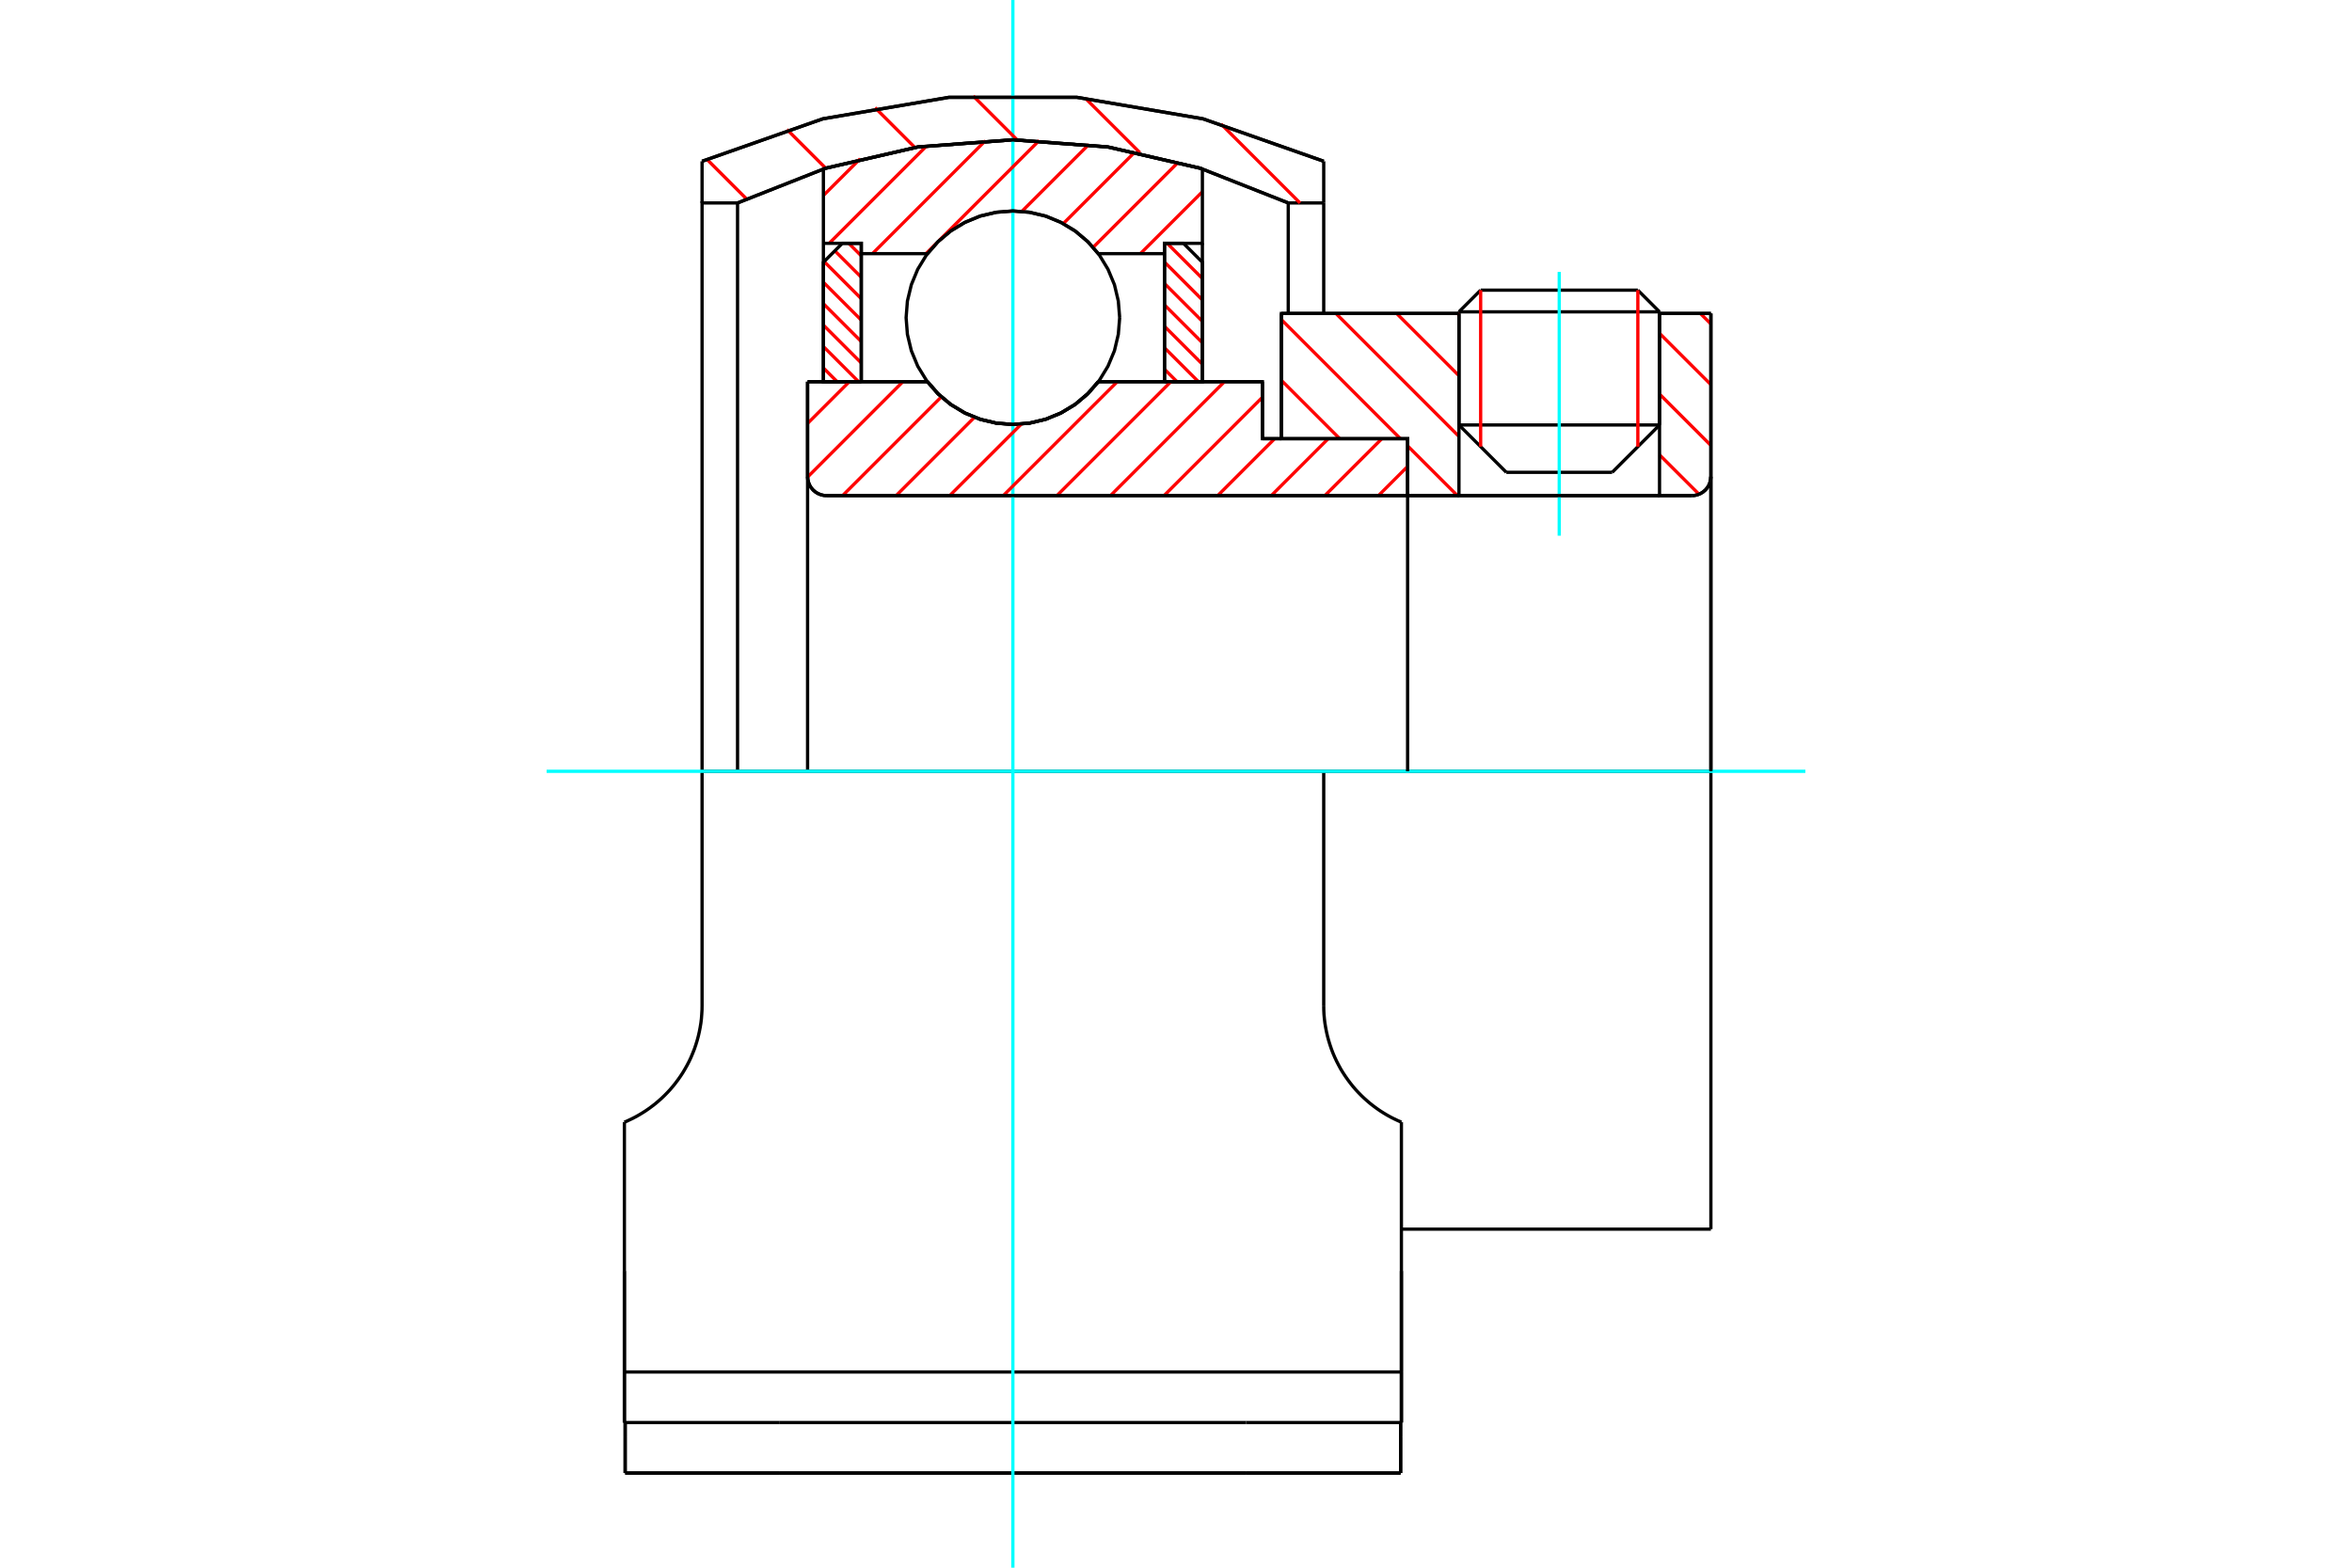 <?xml version="1.0" standalone="no"?>
<!DOCTYPE svg PUBLIC "-//W3C//DTD SVG 1.1//EN"
	"http://www.w3.org/Graphics/SVG/1.1/DTD/svg11.dtd">
<svg xmlns="http://www.w3.org/2000/svg" height="100%" width="100%" viewBox="0 0 36000 24000">
	<rect x="-1800" y="-1200" width="39600" height="26400" style="fill:#FFF"/>
	<g style="fill:none; fill-rule:evenodd" transform="matrix(1 0 0 1 0 0)">
		<g style="fill:none; stroke:#000; stroke-width:50; shape-rendering:geometricPrecision">
			<line x1="19323" y1="6716" x2="19613" y2="6716"/>
			<line x1="19323" y1="5844" x2="19323" y2="6716"/>
			<line x1="12361" y1="5844" x2="14196" y2="5844"/>
			<line x1="16811" y1="5844" x2="19323" y2="5844"/>
			<polyline points="14196,5844 14363,6034 14556,6195 14773,6325 15006,6420 15252,6478 15503,6498 15755,6478 16001,6420 16234,6325 16451,6195 16644,6034 16811,5844"/>
			<polyline points="12361,7297 12365,7343 12376,7387 12393,7429 12417,7468 12446,7502 12481,7532 12520,7556 12562,7573 12606,7584 12651,7587"/>
			<line x1="12361" y1="7297" x2="12361" y2="11808"/>
			<line x1="12361" y1="7297" x2="12361" y2="5844"/>
			<line x1="25401" y1="6506" x2="25401" y2="4799"/>
			<line x1="24676" y1="7231" x2="25401" y2="6506"/>
			<line x1="22331" y1="6506" x2="23056" y2="7231"/>
			<line x1="22331" y1="4799" x2="22331" y2="6506"/>
			<line x1="22331" y1="4799" x2="19613" y2="4799"/>
			<line x1="19613" y1="6716" x2="19613" y2="4799"/>
			<line x1="25897" y1="7587" x2="12651" y2="7587"/>
			<polyline points="25897,7587 25942,7584 25986,7573 26028,7556 26067,7532 26102,7502 26131,7468 26155,7429 26172,7387 26183,7343 26187,7297"/>
			<line x1="26187" y1="4799" x2="26187" y2="7297"/>
			<line x1="26187" y1="4799" x2="25401" y2="4799"/>
			<polyline points="26187,18817 26187,11808 20261,11808"/>
			<line x1="26187" y1="7297" x2="26187" y2="11808"/>
			<line x1="22331" y1="6506" x2="25401" y2="6506"/>
			<line x1="25401" y1="4774" x2="22331" y2="4774"/>
			<line x1="22663" y1="4442" x2="25069" y2="4442"/>
			<line x1="24676" y1="7231" x2="23056" y2="7231"/>
			<line x1="21450" y1="18817" x2="26187" y2="18817"/>
			<line x1="22331" y1="4774" x2="22331" y2="4799"/>
			<line x1="25401" y1="4799" x2="25401" y2="4774"/>
			<line x1="22663" y1="4442" x2="22331" y2="4774"/>
			<line x1="25401" y1="4774" x2="25069" y2="4442"/>
			<line x1="19072" y1="21778" x2="21450" y2="21778"/>
			<line x1="11935" y1="21778" x2="19072" y2="21778"/>
			<line x1="9557" y1="21778" x2="11935" y2="21778"/>
			<line x1="10746" y1="11808" x2="20261" y2="11808"/>
			<line x1="20261" y1="15395" x2="20261" y2="11808"/>
			<polyline points="21450,17180 21394,17155 21339,17129 21284,17101 21230,17071 21177,17039 21125,17006 21073,16970 21023,16933 20974,16895 20927,16855 20880,16813 20836,16771 20792,16726 20750,16681 20709,16633 20669,16583 20630,16531 20592,16477 20556,16422 20521,16365 20489,16306 20458,16246 20429,16184 20402,16121 20378,16058 20356,15993 20336,15928 20318,15861 20303,15795 20290,15728 20279,15661 20271,15594 20265,15527 20262,15461 20261,15395"/>
			<line x1="21450" y1="17180" x2="21450" y2="19457"/>
			<line x1="21450" y1="21004" x2="21450" y2="19457"/>
			<line x1="21450" y1="21778" x2="21450" y2="21004"/>
			<polyline points="10746,11808 10746,15395 10745,15461 10741,15527 10736,15594 10728,15661 10717,15728 10704,15795 10689,15861 10671,15928 10651,15993 10629,16058 10604,16121 10578,16184 10549,16246 10518,16306 10485,16365 10451,16422 10415,16477 10377,16531 10338,16583 10298,16633 10257,16681 10215,16726 10171,16771 10127,16813 10080,16855 10033,16895 9984,16933 9934,16970 9882,17006 9830,17039 9777,17071 9723,17101 9668,17129 9613,17155 9557,17180"/>
			<polyline points="21450,21004 19072,21004 11935,21004 9557,21004"/>
			<line x1="9557" y1="21778" x2="9557" y2="21004"/>
			<line x1="9557" y1="19457" x2="9557" y2="21004"/>
			<line x1="9557" y1="17180" x2="9557" y2="19457"/>
			<polyline points="19718,3107 18367,2574 16951,2249 15503,2140 14055,2249 12640,2574 11289,3107 11289,11808"/>
			<line x1="19718" y1="4799" x2="19718" y2="3107"/>
			<polyline points="21450,19457 21450,19612 21450,21778"/>
			<polyline points="9557,21778 9557,19612 9557,19457"/>
			<line x1="20261" y1="3107" x2="19718" y2="3107"/>
			<line x1="20261" y1="4799" x2="20261" y2="3107"/>
			<polyline points="11289,3107 10746,3107 10746,11808"/>
			<line x1="20261" y1="2469" x2="20261" y2="3107"/>
			<line x1="10746" y1="3107" x2="10746" y2="2469"/>
			<polyline points="20261,2469 18413,1819 16483,1490 14524,1490 12594,1819 10746,2469"/>
			<line x1="21438" y1="22551" x2="21438" y2="21778"/>
			<line x1="21438" y1="21999" x2="21438" y2="21774"/>
			<line x1="21438" y1="22551" x2="21438" y2="21999"/>
			<line x1="19072" y1="22551" x2="21438" y2="22551"/>
			<line x1="11935" y1="22551" x2="19072" y2="22551"/>
			<line x1="9569" y1="22551" x2="9569" y2="21778"/>
			<line x1="9569" y1="22551" x2="11935" y2="22551"/>
			<line x1="9569" y1="21999" x2="9569" y2="22551"/>
			<line x1="9569" y1="21774" x2="9569" y2="21999"/>
			<line x1="15503" y1="22551" x2="21438" y2="22551"/>
			<line x1="9569" y1="22551" x2="15503" y2="22551"/>
		</g>
		<g style="fill:none; stroke:#0FF; stroke-width:50; shape-rendering:geometricPrecision">
			<line x1="23866" y1="8201" x2="23866" y2="4163"/>
			<line x1="8367" y1="11808" x2="27633" y2="11808"/>
			<line x1="15503" y1="24000" x2="15503" y2="0"/>
		</g>
		<g style="fill:none; stroke:#F00; stroke-width:50; shape-rendering:geometricPrecision">
			<line x1="18691" y1="1900" x2="19898" y2="3107"/>
			<line x1="16615" y1="1506" x2="17448" y2="2338"/>
			<line x1="14897" y1="1470" x2="15569" y2="2142"/>
			<line x1="13393" y1="1648" x2="14006" y2="2261"/>
			<line x1="12045" y1="1982" x2="12638" y2="2575"/>
			<line x1="10818" y1="2437" x2="11424" y2="3043"/>
		</g>
		<g style="fill:none; stroke:#000; stroke-width:50; shape-rendering:geometricPrecision">
			<polyline points="20261,2469 18413,1819 16483,1490 14524,1490 12594,1819 10746,2469"/>
			<polyline points="19718,3107 18367,2574 16951,2249 15503,2140 14055,2249 12640,2574 11289,3107"/>
		</g>
		<g style="fill:none; stroke:#F00; stroke-width:50; shape-rendering:geometricPrecision">
			<line x1="25069" y1="4442" x2="25069" y2="6838"/>
			<line x1="22663" y1="6838" x2="22663" y2="4442"/>
			<line x1="12603" y1="5633" x2="12814" y2="5844"/>
			<line x1="12603" y1="5305" x2="13142" y2="5844"/>
			<line x1="12603" y1="4977" x2="13183" y2="5557"/>
			<line x1="12603" y1="4649" x2="13183" y2="5229"/>
			<line x1="12603" y1="4321" x2="13183" y2="4901"/>
			<line x1="12614" y1="4004" x2="13183" y2="4573"/>
			<line x1="12778" y1="3840" x2="13183" y2="4245"/>
			<line x1="12991" y1="3725" x2="13183" y2="3917"/>
		</g>
		<g style="fill:none; stroke:#000; stroke-width:50; shape-rendering:geometricPrecision">
			<polyline points="13183,5844 13183,3725 12893,3725 12603,4015 12603,5844 13183,5844"/>
		</g>
		<g style="fill:none; stroke:#F00; stroke-width:50; shape-rendering:geometricPrecision">
			<line x1="17865" y1="3725" x2="18404" y2="4264"/>
			<line x1="17824" y1="4012" x2="18404" y2="4592"/>
			<line x1="17824" y1="4340" x2="18404" y2="4920"/>
			<line x1="17824" y1="4668" x2="18404" y2="5248"/>
			<line x1="17824" y1="4996" x2="18404" y2="5576"/>
			<line x1="17824" y1="5324" x2="18344" y2="5844"/>
			<line x1="17824" y1="5652" x2="18016" y2="5844"/>
		</g>
		<g style="fill:none; stroke:#000; stroke-width:50; shape-rendering:geometricPrecision">
			<polyline points="17824,5844 17824,3725 18114,3725 18404,4015 18404,5844 17824,5844"/>
			<polyline points="17138,4864 17117,4608 17058,4359 16959,4122 16826,3903 16659,3708 16464,3542 16245,3408 16008,3309 15759,3250 15503,3230 15248,3250 14998,3309 14762,3408 14543,3542 14348,3708 14181,3903 14047,4122 13949,4359 13889,4608 13869,4864 13889,5119 13949,5369 14047,5606 14181,5824 14348,6019 14543,6186 14762,6320 14998,6418 15248,6478 15503,6498 15759,6478 16008,6418 16245,6320 16464,6186 16659,6019 16826,5824 16959,5606 17058,5369 17117,5119 17138,4864"/>
		</g>
		<g style="fill:none; stroke:#F00; stroke-width:50; shape-rendering:geometricPrecision">
			<line x1="26026" y1="4799" x2="26187" y2="4959"/>
			<line x1="25401" y1="5103" x2="26187" y2="5889"/>
			<line x1="25401" y1="6033" x2="26187" y2="6819"/>
			<line x1="25401" y1="6963" x2="26005" y2="7566"/>
			<line x1="22307" y1="4799" x2="22331" y2="4823"/>
			<line x1="21378" y1="4799" x2="22331" y2="5752"/>
			<line x1="20448" y1="4799" x2="22331" y2="6682"/>
			<line x1="19613" y1="4893" x2="21435" y2="6716"/>
			<line x1="21545" y1="6826" x2="22307" y2="7587"/>
			<line x1="19613" y1="5823" x2="20506" y2="6716"/>
		</g>
		<g style="fill:none; stroke:#000; stroke-width:50; shape-rendering:geometricPrecision">
			<line x1="26187" y1="11808" x2="26187" y2="4799"/>
			<polyline points="25897,7587 25942,7584 25986,7573 26028,7556 26067,7532 26102,7502 26131,7468 26155,7429 26172,7387 26183,7343 26187,7297"/>
			<polyline points="25897,7587 25401,7587 25401,4799"/>
			<polyline points="25401,7587 22331,7587 22331,4799"/>
			<polyline points="22331,7587 21545,7587 21545,11808"/>
			<polyline points="21545,7587 21545,6716 19613,6716 19613,4799 22331,4799"/>
			<line x1="25401" y1="4799" x2="26187" y2="4799"/>
		</g>
		<g style="fill:none; stroke:#F00; stroke-width:50; shape-rendering:geometricPrecision">
			<line x1="18404" y1="2935" x2="17455" y2="3883"/>
			<line x1="18036" y1="2482" x2="16732" y2="3786"/>
			<line x1="17372" y1="2326" x2="16275" y2="3423"/>
			<line x1="16666" y1="2211" x2="15641" y2="3236"/>
			<line x1="15906" y1="2151" x2="14377" y2="3680"/>
			<line x1="14337" y1="3720" x2="14174" y2="3883"/>
			<line x1="15083" y1="2154" x2="13354" y2="3883"/>
			<line x1="14186" y1="2231" x2="12692" y2="3725"/>
			<line x1="13166" y1="2431" x2="12603" y2="2993"/>
		</g>
		<g style="fill:none; stroke:#000; stroke-width:50; shape-rendering:geometricPrecision">
			<polyline points="12603,5844 12603,3725 12603,2585"/>
			<polyline points="18404,2585 16970,2252 15503,2140 14036,2252 12603,2585"/>
			<polyline points="18404,2585 18404,3725 17824,3725 17824,3883 17824,5844"/>
			<polyline points="17824,3883 16811,3883 16644,3694 16451,3532 16234,3402 16001,3307 15755,3249 15503,3230 15252,3249 15006,3307 14773,3402 14556,3532 14363,3694 14196,3883 13183,3883 13183,5844"/>
			<polyline points="13183,3883 13183,3725 12603,3725"/>
			<line x1="18404" y1="3725" x2="18404" y2="5844"/>
		</g>
		<g style="fill:none; stroke:#F00; stroke-width:50; shape-rendering:geometricPrecision">
			<line x1="21545" y1="7141" x2="21099" y2="7587"/>
			<line x1="21151" y1="6716" x2="20279" y2="7587"/>
			<line x1="20330" y1="6716" x2="19459" y2="7587"/>
			<line x1="19510" y1="6716" x2="18639" y2="7587"/>
			<line x1="19323" y1="6082" x2="17818" y2="7587"/>
			<line x1="18741" y1="5844" x2="16998" y2="7587"/>
			<line x1="17921" y1="5844" x2="16178" y2="7587"/>
			<line x1="17101" y1="5844" x2="15357" y2="7587"/>
			<line x1="15632" y1="6493" x2="14537" y2="7587"/>
			<line x1="14916" y1="6388" x2="13717" y2="7587"/>
			<line x1="14408" y1="6076" x2="12897" y2="7587"/>
			<line x1="13819" y1="5844" x2="12362" y2="7302"/>
			<line x1="12999" y1="5844" x2="12361" y2="6482"/>
		</g>
		<g style="fill:none; stroke:#000; stroke-width:50; shape-rendering:geometricPrecision">
			<polyline points="12361,5844 12361,7297 12365,7343 12376,7387 12393,7429 12417,7468 12446,7502 12481,7532 12520,7556 12562,7573 12606,7584 12651,7587 21545,7587 21545,6716 19323,6716 19323,5844 16811,5844"/>
			<polyline points="14196,5844 14363,6034 14556,6195 14773,6325 15006,6420 15252,6478 15503,6498 15755,6478 16001,6420 16234,6325 16451,6195 16644,6034 16811,5844"/>
			<polyline points="14196,5844 12941,5844 12361,5844"/>
		</g>
	</g>
</svg>
